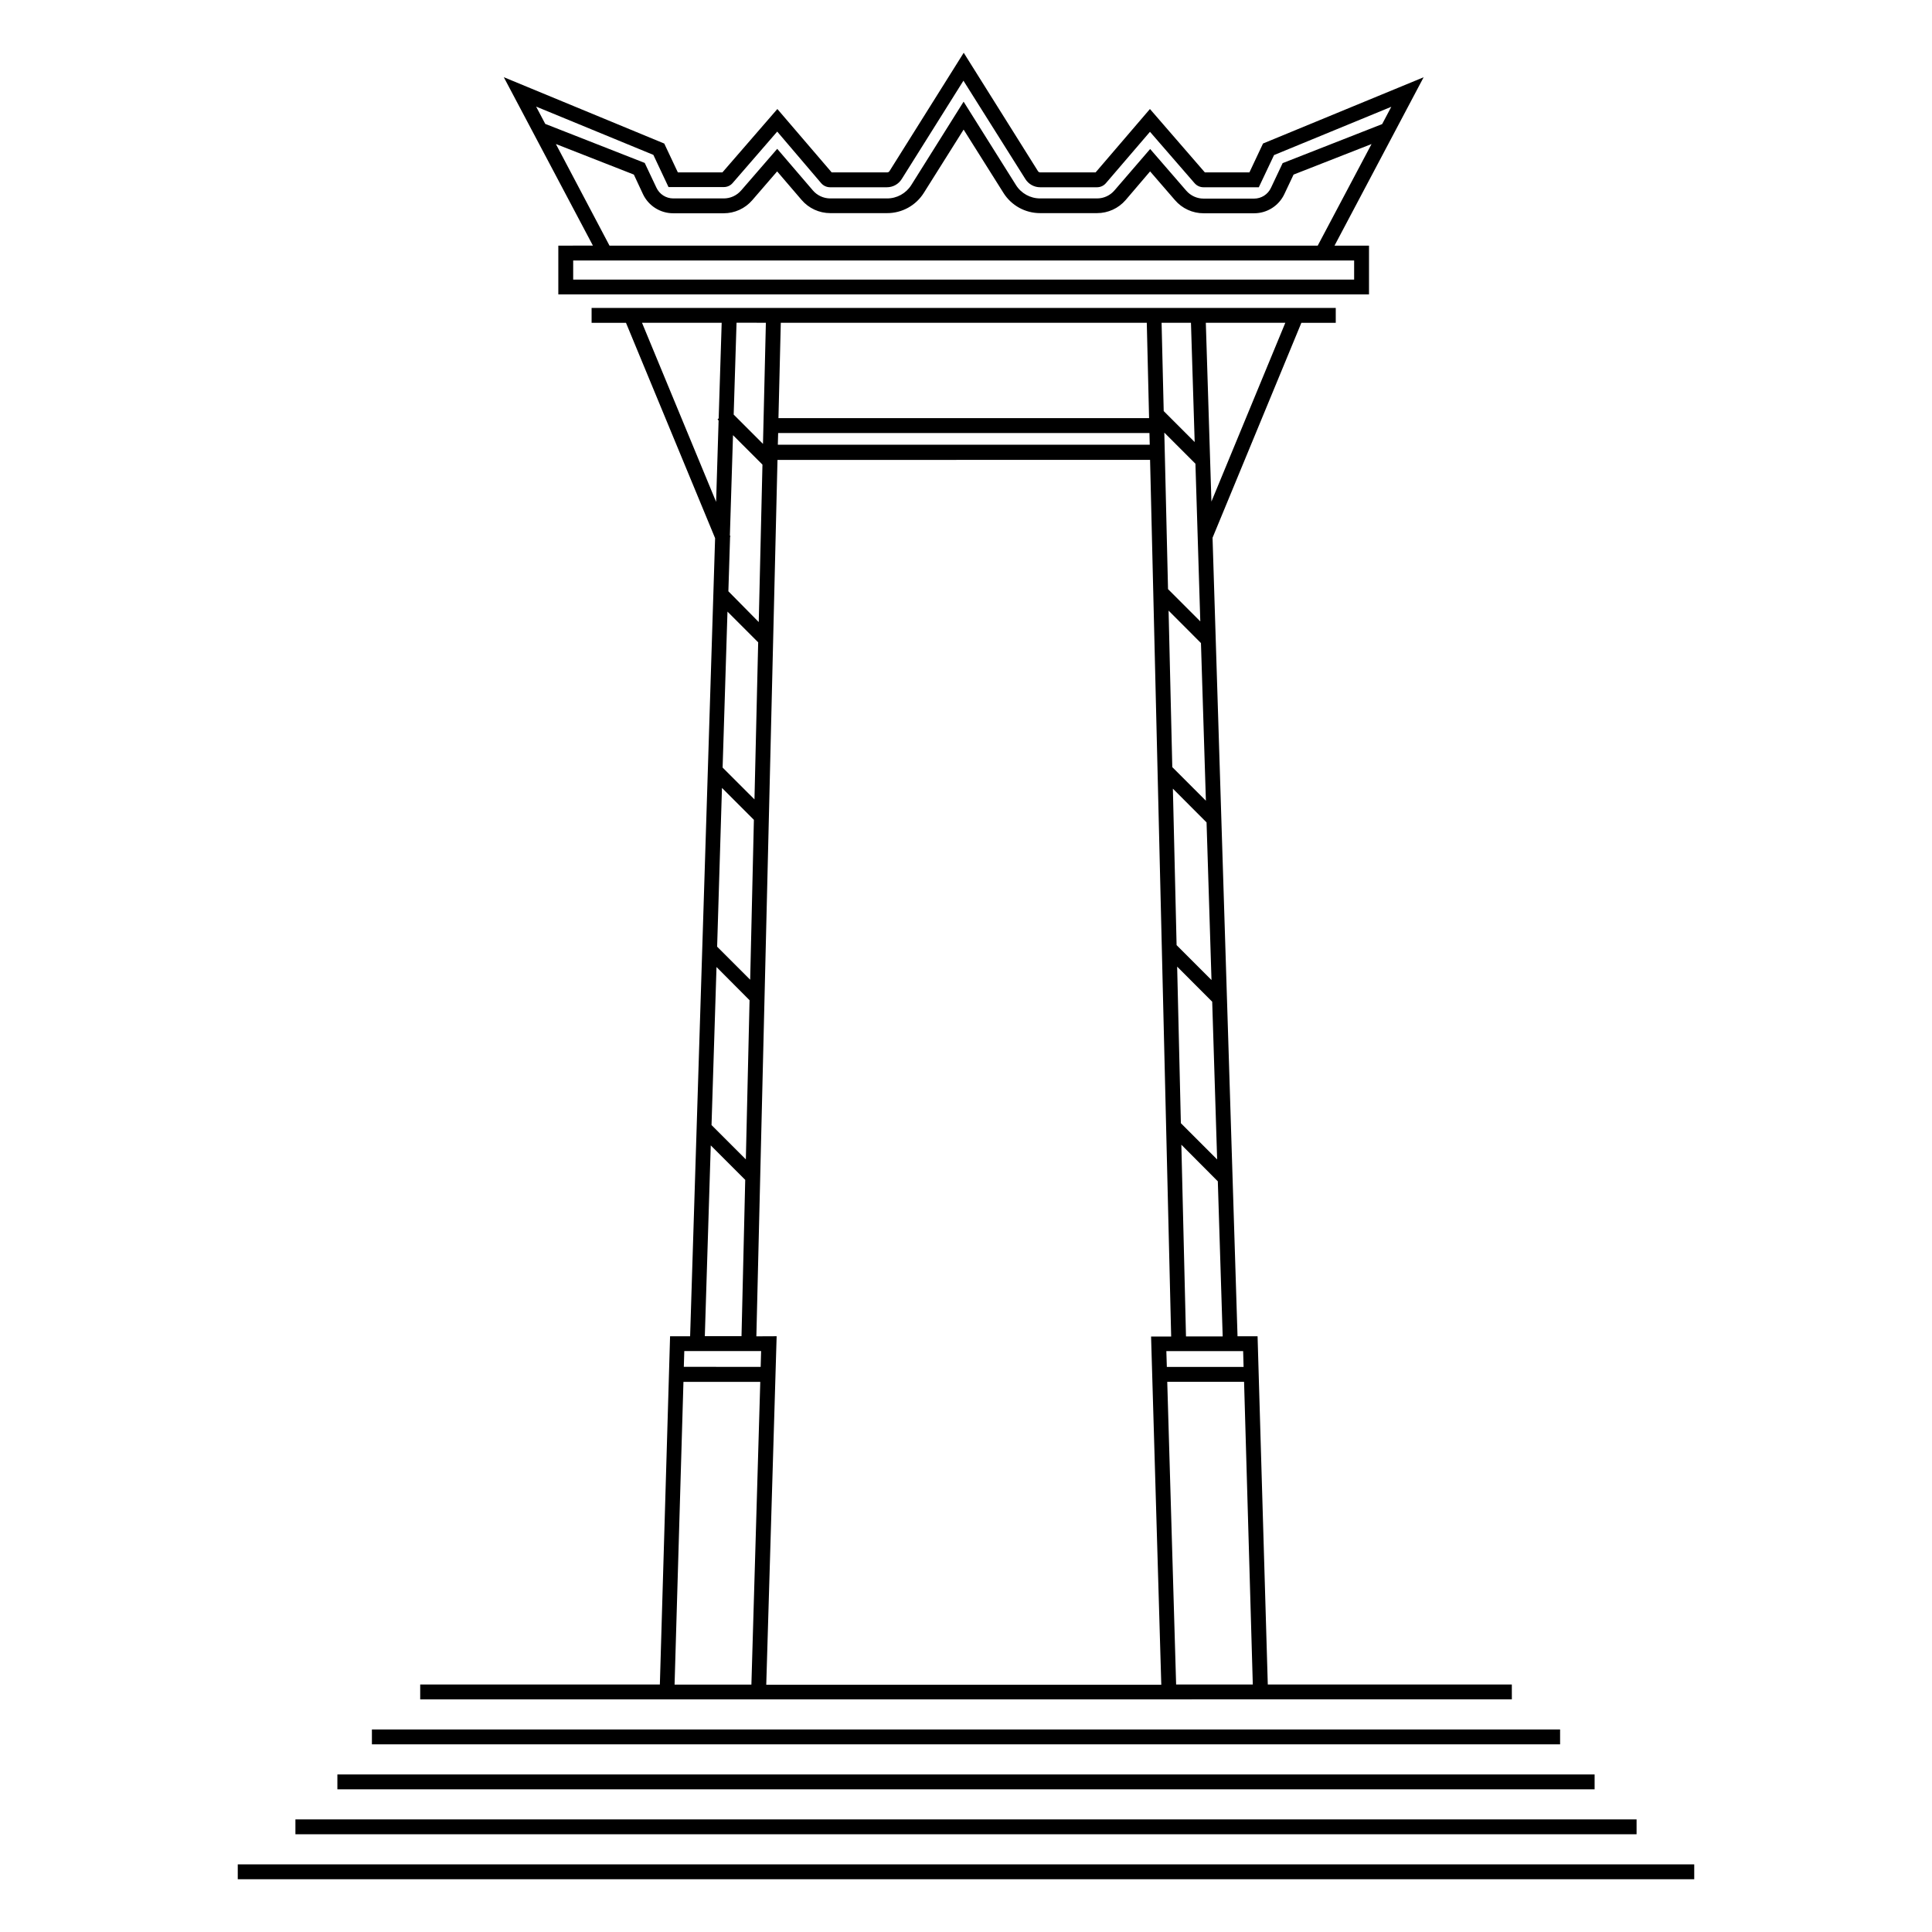 <?xml version="1.0" encoding="UTF-8"?>
<!-- Uploaded to: SVG Repo, www.svgrepo.com, Generator: SVG Repo Mixer Tools -->
<svg fill="#000000" width="800px" height="800px" version="1.1" viewBox="144 144 512 512" xmlns="http://www.w3.org/2000/svg">
 <g>
  <path d="m233.41 614.25h333.18v3.938h-333.18z"/>
  <path d="m544.65 590.41h-64.672l-2.707-92.289h-5.312l-6.621-211.61 23.539-56.965h9.113v-3.938l-197.21 0.004v3.938h9.113l23.617 57.07-6.621 211.5h-5.312l-2.707 92.289-63.512 0.004v3.938l289.3-0.004zm-68.645 0h-20.32l-2.352-80.207h20.359zm-3.938-88.355h1.379l0.117 4.191h-20.34l-0.129-4.191h18.98zm-9.977-193.38-8.551-8.551-0.984-41.477 8.246 8.246zm0.176 5.746 1.309 41.781-8.906-8.906-0.984-41.477zm1.484 47.527 1.309 41.77-9.25-9.25-0.984-41.465zm1.496 47.516 1.309 41.801-9.613-9.613-0.984-41.484zm1.488 47.598 1.289 41.102h-9.723l-1.23-50.805zm17.887-227.52-19.582 47.379-1.484-47.379zm-25.004 0 0.984 31.605-8.207-8.207-0.562-23.398zm-108.7 0h96.992l0.609 25.27h-98.219zm-0.699 29.207h98.398l0.078 3.109-98.562-0.004zm-12.793 27.141 0.828-26.566 7.805 7.805-0.984 41.723-8.047-8.156 0.453-14.484 0.117-0.051zm-2.098 66.914 8.461 8.461-0.984 42.371-8.758-8.758zm7.312 56.266-0.984 42.176-9.094-9.094 1.32-41.879zm-10.281 38.473 9.133 9.133-0.984 41.426h-9.723zm3.141-100.13 1.289-41.328 8.137 8.137-0.984 41.625zm11.465-117.88-0.766 32.098-7.766-7.766 0.758-24.336zm-32.828 0h21.117l-0.797 25.328-0.297 0.297 0.277 0.285-0.66 21.555zm11.207 272.51h20.359l-0.117 4.191-20.367-0.008zm-0.223 8.16h20.359l-2.352 80.227h-20.359zm19.324-12.062 3.336-138.36 2.262-93.902 98.738-0.004 5.59 232.32h-5.324l2.707 92.289h-104.69l2.754-92.367z"/>
  <path d="m207.01 638.08h385.98v3.938h-385.98z"/>
  <path d="m222.29 626.16h355.42v3.938h-355.42z"/>
  <path d="m242.56 602.33h314.88v3.938h-314.88z"/>
  <path d="m291.96 209.1v12.91h214.84v-12.91h-9.141l23.617-44.625-42.559 17.555-3.609 7.656h-11.809l-14.555-16.797-14.395 16.797h-14.672c-0.246 0.004-0.473-0.117-0.602-0.324l-19.68-31.379-19.68 31.379c-0.137 0.203-0.363 0.328-0.609 0.324h-14.703l-14.395-16.797-14.562 16.797h-11.809l-3.602-7.644-42.527-17.586 23.617 44.625zm210.9 3.938v5.059h-206.96v-5.059zm-216.78-40.789 31.066 12.793 4.016 8.531h14.652-0.004c0.906 0.008 1.766-0.387 2.352-1.074l11.809-13.629 11.641 13.66c0.59 0.695 1.461 1.098 2.371 1.094h15.047c1.602 0.008 3.09-0.816 3.938-2.176l16.355-26.066 16.41 26.066c0.844 1.359 2.336 2.184 3.938 2.176h15.047-0.004c0.91 0.004 1.773-0.391 2.363-1.082l11.68-13.617 11.809 13.609v-0.004c0.598 0.703 1.477 1.105 2.402 1.094h14.633l4.035-8.531 31.074-12.793-2.422 4.586-26.371 10.344-3.102 6.562v-0.004c-0.809 1.738-2.551 2.848-4.469 2.844h-13.379c-1.762 0-3.434-0.766-4.586-2.094l-9.574-11.051-9.457 10.973c-1.152 1.348-2.832 2.125-4.606 2.125h-15.074c-2.621 0.012-5.055-1.34-6.438-3.562l-13.863-22.082-13.855 22.082c-1.387 2.223-3.824 3.574-6.445 3.562h-15.047c-1.77-0.004-3.453-0.781-4.602-2.125l-9.445-11.02-9.574 11.051-0.004-0.004c-1.152 1.332-2.824 2.098-4.586 2.098h-13.383c-1.914 0.004-3.656-1.109-4.465-2.844l-3.102-6.562-26.359-10.344zm5.234 9.918 20.664 8.098 2.402 5.148c1.457 3.117 4.586 5.109 8.027 5.106h13.383c2.902 0.004 5.66-1.258 7.559-3.453l6.602-7.644 6.477 7.559c1.898 2.219 4.672 3.5 7.598 3.5h15.047-0.004c3.981 0.016 7.68-2.031 9.781-5.41l10.52-16.727 10.527 16.727c2.098 3.379 5.797 5.426 9.773 5.41h15.047-0.004c2.914 0.008 5.684-1.258 7.59-3.461l6.484-7.598 6.582 7.606c1.898 2.219 4.676 3.496 7.598 3.492h13.383-0.004c3.441 0.004 6.574-1.988 8.031-5.106l2.43-5.144 20.664-8.098-14.266 26.93h-187.68z"/>
 </g>
</svg>